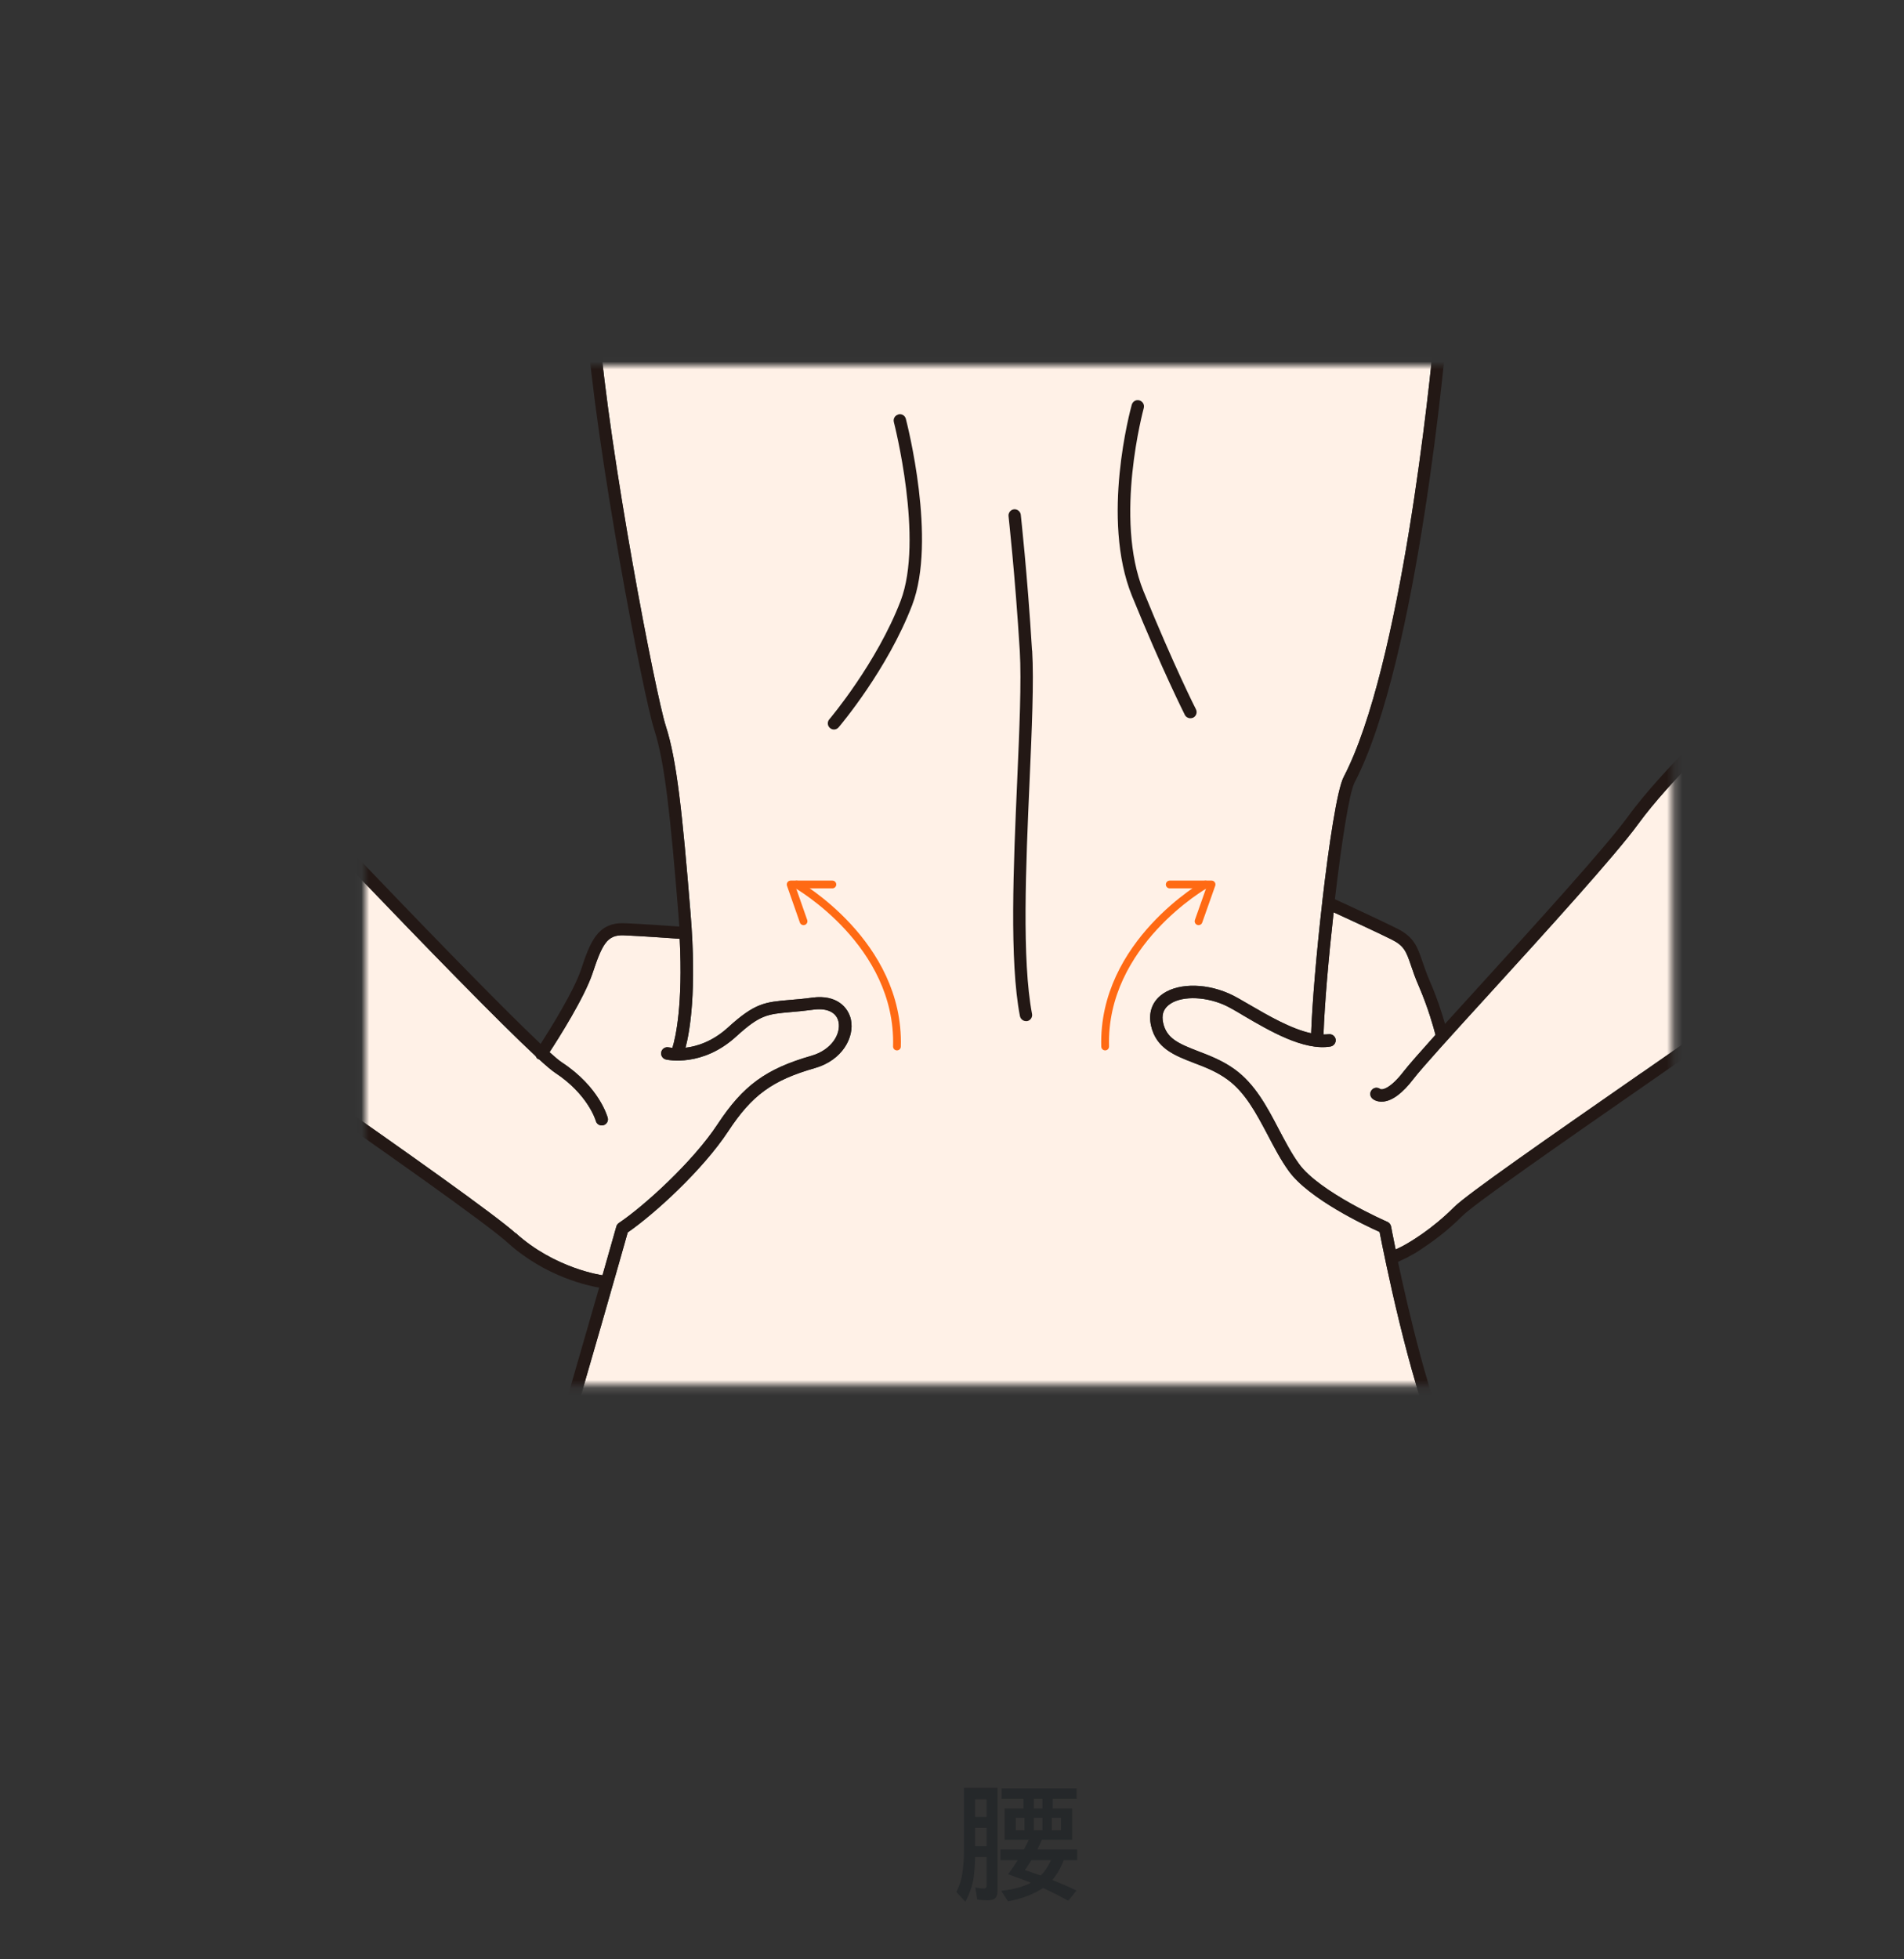 <svg width="245" height="252" viewBox="0 0 245 252" fill="none" xmlns="http://www.w3.org/2000/svg">
<rect x="0" y="0" width="245" height="252" fill="#333333" stroke="none"/>
<mask id="mask0_553_52" style="mask-type:alpha" maskUnits="userSpaceOnUse" x="0" y="0" width="245" height="252">
<rect width="245" height="252" fill="#D9D9D9"/>
</mask>
<g mask="url(#mask0_553_52)">
<mask id="mask1_553_52" style="mask-type:alpha" maskUnits="userSpaceOnUse" x="46" y="46" width="170" height="133">
<rect x="46.977" y="46.993" width="168.253" height="131.158" fill="white"/>
</mask>
<g mask="url(#mask1_553_52)">
<g clip-path="url(#clip0_553_52)">
<path d="M115.591 53.312C115.161 53.423 114.906 53.853 115.018 54.283C115.05 54.426 118.902 69.374 115.893 77.27C112.837 85.262 106.771 92.458 106.708 92.521C106.421 92.856 106.469 93.365 106.803 93.636C106.946 93.763 107.138 93.827 107.313 93.827C107.535 93.827 107.758 93.731 107.918 93.54C108.172 93.238 114.206 86.09 117.374 77.828C120.574 69.454 116.721 54.506 116.562 53.869C116.45 53.439 116.021 53.184 115.591 53.296V53.312Z" fill="#808080"/>
<path d="M153.177 92.378C153.304 92.378 153.415 92.346 153.543 92.299C153.941 92.091 154.084 91.614 153.893 91.232C153.861 91.184 151.075 85.692 147.143 76.045C143.307 66.62 147.143 52.627 147.175 52.484C147.286 52.054 147.048 51.624 146.618 51.497C146.188 51.369 145.758 51.624 145.631 52.054C145.472 52.643 141.619 66.7 145.663 76.65C149.627 86.361 152.444 91.9 152.46 91.948C152.604 92.219 152.874 92.378 153.177 92.378Z" fill="#808080"/>
<path d="M132.8 83.67C132.195 73.72 131.351 66.286 131.351 66.206C131.303 65.777 130.889 65.458 130.475 65.506C130.046 65.554 129.727 65.952 129.775 66.382C129.775 66.461 130.619 73.864 131.224 83.766C131.447 87.586 131.176 93.827 130.889 100.417C130.412 111.275 129.871 123.596 131.24 130.68C131.319 131.062 131.654 131.333 132.02 131.333C132.067 131.333 132.115 131.333 132.163 131.333C132.593 131.254 132.879 130.84 132.8 130.41C131.478 123.501 132.004 111.29 132.481 100.513C132.768 93.874 133.054 87.602 132.816 83.686L132.8 83.67Z" fill="#808080"/>
<path d="M66.352 158.619C61.289 154.018 18.546 124.758 12.974 120.954L25.327 90.85C30.803 96.66 59.602 127.178 68.931 135.838C68.994 135.982 69.074 136.109 69.217 136.204C69.265 136.236 69.329 136.236 69.376 136.252C70.316 137.112 71.016 137.701 71.43 137.972C75.665 140.757 76.652 144.101 76.668 144.164C76.779 144.594 77.209 144.833 77.639 144.721C78.069 144.61 78.323 144.164 78.196 143.75C78.148 143.591 77.097 139.786 72.29 136.634C71.955 136.411 71.414 135.966 70.714 135.329C71.892 133.53 75.203 128.292 76.238 125.204C77.495 121.431 78.116 120.205 80.281 120.301C82.574 120.396 86.124 120.651 87.461 120.747C87.891 129.248 86.936 133.434 86.522 134.772C86.251 134.74 86.076 134.708 86.044 134.708C85.614 134.613 85.184 134.883 85.089 135.313C84.993 135.743 85.264 136.173 85.694 136.268C85.885 136.316 90.39 137.287 94.752 133.291C97.793 130.521 98.716 130.442 101.725 130.171C102.553 130.107 103.524 130.012 104.718 129.853C106.453 129.63 107.647 130.219 107.902 131.429C108.22 132.989 107.01 135.042 104.399 135.791C98.541 137.478 95.612 139.627 92.348 144.578C89.148 149.45 82.797 155.181 79.629 157.298C79.469 157.409 79.358 157.568 79.31 157.744C79.294 157.823 78.546 160.434 77.527 164.016C77.464 164.016 71.398 163.172 66.336 158.571L66.352 158.619Z" fill="#FFF1E7"/>
<path d="M73.213 184.632C74.837 179.394 80.043 161.119 80.775 158.508C84.198 156.152 90.422 150.484 93.701 145.501C96.758 140.853 99.369 138.943 104.877 137.367C108.379 136.364 109.971 133.419 109.494 131.142C109.159 129.582 107.679 127.895 104.543 128.308C103.381 128.468 102.425 128.547 101.614 128.611C98.446 128.882 97.14 128.993 93.701 132.129C91.68 133.976 89.658 134.581 88.209 134.756C88.766 132.639 89.674 127.465 88.862 117.531C87.811 104.604 87.079 97.695 85.678 93.397C84.373 89.385 78.403 58.422 77.066 41.977L184.586 42.805C184.013 48.902 180.304 85.724 172.901 99.924C172.057 101.548 170.991 108.632 170.131 116.098C170.131 116.114 170.131 116.13 170.131 116.146C169.399 122.53 168.842 129.168 168.714 132.893C166.119 132.336 163.063 130.553 160.85 129.264C159.736 128.611 158.781 128.054 158.064 127.751C154.817 126.35 151.219 126.478 149.324 128.054C148.194 128.993 147.764 130.362 148.114 131.922C148.767 134.835 151.123 135.743 153.639 136.714C155.071 137.255 156.552 137.828 157.905 138.815C160.229 140.487 161.63 143.161 163.127 145.979C163.954 147.555 164.798 149.179 165.833 150.612C168.412 154.194 175.719 157.648 177.518 158.444C178.075 161.294 181.275 177.293 184.809 185.539L73.229 184.632H73.213Z" fill="#FFF1E7"/>
<path d="M211.251 137.972C199.2 146.345 188.789 153.573 187.085 155.276C184.252 158.11 181.418 159.765 180.558 160.227C180.208 160.402 179.874 160.577 179.587 160.705C179.221 158.922 178.998 157.791 178.998 157.744C178.95 157.489 178.775 157.266 178.536 157.155C178.457 157.123 169.749 153.318 167.138 149.672C166.167 148.335 165.355 146.759 164.543 145.231C163.047 142.365 161.487 139.404 158.844 137.51C157.316 136.411 155.676 135.775 154.211 135.217C151.617 134.215 150.12 133.562 149.674 131.572C149.452 130.585 149.674 129.837 150.359 129.279C151.776 128.101 154.816 128.086 157.459 129.216C158.08 129.486 159.003 130.012 160.054 130.649C163.317 132.559 167.775 135.186 171.213 134.597C171.643 134.517 171.93 134.103 171.866 133.673C171.787 133.243 171.389 132.957 170.943 133.021C170.752 133.052 170.529 133.036 170.306 133.052C170.433 129.2 170.959 123.166 171.611 117.34C173.394 118.152 177.12 119.871 179.078 120.842C180.702 121.654 180.956 122.402 181.577 124.217C181.816 124.933 182.118 125.809 182.58 126.86C183.79 129.677 184.474 132.177 184.713 133.1C182.739 135.297 181.243 137 180.622 137.796C178.903 140.041 177.852 140.2 177.613 140.073C177.279 139.818 176.817 139.85 176.531 140.168C176.228 140.503 176.26 140.996 176.594 141.299C176.674 141.378 177.151 141.76 177.995 141.681C179.173 141.569 180.479 140.598 181.88 138.768C182.962 137.351 186.99 132.925 191.67 127.799C198.882 119.887 207.86 110.017 210.805 105.973C214.801 100.481 222.649 93.047 225.085 90.802L240.129 117.324C236.675 120.333 223.207 129.677 211.267 137.972H211.251Z" fill="#FFF1E7"/>
<path d="M102.505 113.758C102.505 113.758 115.798 121.304 115.416 134.597" stroke="#FF6A14" stroke-linecap="round" stroke-linejoin="round"/>
<path d="M103.396 118.486L101.741 113.758H107.106" stroke="#FF6A14" stroke-linecap="round" stroke-linejoin="round"/>
<path d="M155.119 113.758C155.119 113.758 141.826 121.304 142.208 134.597" stroke="#FF6A14" stroke-linecap="round" stroke-linejoin="round"/>
<path d="M154.228 118.486L155.899 113.758H150.518" stroke="#FF6A14" stroke-linecap="round" stroke-linejoin="round"/>
<path d="M115.591 53.312C115.161 53.423 114.906 53.853 115.018 54.283C115.05 54.426 118.902 69.374 115.893 77.27C112.837 85.262 106.771 92.458 106.708 92.521C106.421 92.856 106.469 93.365 106.803 93.636C106.946 93.763 107.138 93.827 107.313 93.827C107.535 93.827 107.758 93.731 107.918 93.54C108.172 93.238 114.206 86.09 117.374 77.828C120.574 69.454 116.721 54.506 116.562 53.869C116.45 53.439 116.021 53.184 115.591 53.296V53.312Z" fill="#231815"/>
<path d="M153.177 92.378C153.304 92.378 153.416 92.346 153.543 92.299C153.941 92.091 154.084 91.614 153.893 91.232C153.861 91.184 151.076 85.692 147.143 76.045C143.307 66.62 147.143 52.627 147.175 52.484C147.287 52.054 147.048 51.624 146.618 51.497C146.188 51.369 145.758 51.624 145.631 52.054C145.472 52.643 141.619 66.7 145.663 76.65C149.627 86.361 152.445 91.9 152.461 91.948C152.604 92.219 152.874 92.378 153.177 92.378Z" fill="#231815"/>
<path d="M132.8 83.67C132.195 73.72 131.351 66.286 131.351 66.206C131.303 65.777 130.889 65.458 130.475 65.506C130.046 65.554 129.727 65.952 129.775 66.382C129.775 66.461 130.619 73.864 131.224 83.766C131.447 87.586 131.176 93.827 130.889 100.417C130.412 111.275 129.871 123.596 131.24 130.68C131.319 131.062 131.654 131.333 132.02 131.333C132.067 131.333 132.115 131.333 132.163 131.333C132.593 131.254 132.879 130.84 132.8 130.41C131.478 123.501 132.004 111.29 132.481 100.513C132.768 93.874 133.054 87.602 132.816 83.686L132.8 83.67Z" fill="#231815"/>
<path d="M241.816 117.085L225.96 89.131C225.849 88.924 225.626 88.78 225.387 88.733C225.149 88.701 224.91 88.764 224.719 88.924C224.305 89.306 214.323 98.364 209.484 105.018C206.586 108.998 197.64 118.82 190.46 126.717C188.836 128.5 187.308 130.171 185.939 131.683C185.573 130.41 184.952 128.42 183.997 126.223C183.567 125.236 183.296 124.424 183.041 123.692C182.389 121.781 181.959 120.508 179.746 119.409C177.565 118.327 173.267 116.337 171.77 115.652C172.614 108.457 173.617 101.93 174.302 100.64C182.5 84.928 186.098 43.808 186.241 42.057C186.257 41.834 186.194 41.611 186.034 41.452C185.891 41.292 185.668 41.197 185.445 41.197L76.237 40.369C76.015 40.353 75.808 40.465 75.648 40.624C75.505 40.783 75.426 41.006 75.442 41.229C76.667 57.928 82.812 89.656 84.197 93.891C85.534 98.03 86.267 104.859 87.302 117.658C87.349 118.184 87.381 118.661 87.413 119.171C85.933 119.059 82.589 118.836 80.392 118.741C76.826 118.582 75.903 121.304 74.757 124.727C73.834 127.481 70.809 132.32 69.567 134.262C59.124 124.424 26.043 89.274 25.661 88.876C25.47 88.685 25.2 88.589 24.929 88.637C24.658 88.685 24.435 88.86 24.34 89.115L11.27 120.954C11.127 121.304 11.254 121.702 11.556 121.909C12.034 122.243 60.063 155.053 65.285 159.797C70.236 164.287 75.887 165.401 77.097 165.608C74.98 172.979 72.035 183.199 71.366 185.157C71.287 185.396 71.318 185.666 71.462 185.873C71.605 186.08 71.844 186.208 72.098 186.208L186.003 187.131C186.273 187.131 186.528 186.988 186.671 186.765C186.814 186.526 186.83 186.24 186.719 186.001C183.965 180.254 181.258 168.712 179.889 162.297C180.176 162.169 180.542 161.994 180.924 161.803C180.924 161.803 180.924 161.803 180.94 161.803C180.972 161.803 181.099 161.724 181.29 161.612C181.816 161.341 182.373 161.023 182.866 160.673C184.251 159.765 186.194 158.365 188.168 156.391C189.76 154.799 201.126 146.902 212.111 139.277C225.34 130.091 239.014 120.588 241.625 118.056C241.88 117.802 241.944 117.404 241.769 117.101L241.816 117.085ZM66.352 158.619C61.289 154.019 18.545 124.758 12.973 120.954L25.327 90.85C30.803 96.66 59.602 127.178 68.93 135.838C68.994 135.982 69.074 136.109 69.217 136.205C69.265 136.236 69.328 136.236 69.376 136.252C70.315 137.112 71.016 137.701 71.43 137.972C75.664 140.758 76.651 144.101 76.667 144.164C76.779 144.594 77.209 144.833 77.638 144.722C78.068 144.61 78.323 144.164 78.196 143.75C78.148 143.591 77.097 139.786 72.29 136.634C71.955 136.412 71.414 135.966 70.713 135.329C71.891 133.53 75.203 128.293 76.237 125.204C77.495 121.431 78.116 120.205 80.281 120.301C82.573 120.396 86.124 120.651 87.461 120.747C87.891 129.248 86.935 133.435 86.522 134.772C86.251 134.74 86.076 134.708 86.044 134.708C85.614 134.613 85.184 134.883 85.089 135.313C84.993 135.743 85.264 136.173 85.694 136.268C85.885 136.316 90.39 137.287 94.752 133.291C97.793 130.521 98.716 130.442 101.725 130.171C102.552 130.107 103.524 130.012 104.718 129.853C106.453 129.63 107.647 130.219 107.901 131.429C108.22 132.989 107.01 135.042 104.399 135.791C98.541 137.478 95.612 139.627 92.348 144.578C89.148 149.45 82.796 155.181 79.628 157.298C79.469 157.409 79.358 157.569 79.31 157.744C79.294 157.823 78.546 160.434 77.527 164.016C77.463 164.016 71.398 163.172 66.336 158.571L66.352 158.619ZM73.213 184.632C74.837 179.394 80.042 161.119 80.775 158.508C84.197 156.152 90.422 150.484 93.701 145.502C96.758 140.853 99.368 138.943 104.877 137.367C108.379 136.364 109.971 133.419 109.493 131.142C109.159 129.582 107.679 127.895 104.542 128.308C103.38 128.468 102.425 128.547 101.613 128.611C98.445 128.882 97.14 128.993 93.701 132.129C91.679 133.976 89.658 134.581 88.209 134.756C88.766 132.639 89.674 127.465 88.862 117.531C87.811 104.604 87.079 97.695 85.678 93.397C84.372 89.385 78.403 58.422 77.065 41.977L184.586 42.805C184.013 48.902 180.303 85.724 172.901 99.924C172.057 101.548 170.99 108.632 170.131 116.098C170.131 116.114 170.131 116.13 170.131 116.146C169.398 122.53 168.841 129.168 168.714 132.893C166.119 132.336 163.062 130.553 160.85 129.264C159.735 128.611 158.78 128.054 158.064 127.751C154.816 126.35 151.218 126.478 149.324 128.054C148.194 128.993 147.764 130.362 148.114 131.922C148.767 134.835 151.123 135.743 153.638 136.714C155.071 137.255 156.551 137.828 157.905 138.815C160.229 140.487 161.63 143.161 163.126 145.979C163.954 147.555 164.798 149.179 165.832 150.612C168.411 154.194 175.719 157.648 177.517 158.444C178.075 161.294 181.274 177.293 184.809 185.539L73.229 184.632H73.213ZM211.251 137.972C199.2 146.345 188.788 153.573 187.085 155.276C184.251 158.11 181.418 159.765 180.558 160.227C180.208 160.402 179.874 160.577 179.587 160.705C179.221 158.922 178.998 157.791 178.998 157.744C178.95 157.489 178.775 157.266 178.536 157.155C178.457 157.123 169.749 153.318 167.138 149.672C166.167 148.335 165.355 146.759 164.543 145.231C163.047 142.365 161.486 139.404 158.844 137.51C157.316 136.412 155.676 135.775 154.211 135.218C151.616 134.215 150.12 133.562 149.674 131.572C149.451 130.585 149.674 129.837 150.359 129.28C151.776 128.102 154.816 128.086 157.459 129.216C158.08 129.487 159.003 130.012 160.054 130.649C163.317 132.559 167.775 135.186 171.213 134.597C171.643 134.517 171.93 134.103 171.866 133.673C171.786 133.244 171.388 132.957 170.943 133.021C170.752 133.053 170.529 133.037 170.306 133.053C170.433 129.2 170.959 123.166 171.611 117.34C173.394 118.152 177.119 119.871 179.078 120.842C180.701 121.654 180.956 122.402 181.577 124.217C181.816 124.934 182.118 125.809 182.58 126.86C183.79 129.678 184.474 132.177 184.713 133.1C182.739 135.297 181.243 137.001 180.622 137.797C178.902 140.041 177.852 140.2 177.613 140.073C177.279 139.818 176.817 139.85 176.53 140.169C176.228 140.503 176.26 140.996 176.594 141.299C176.674 141.378 177.151 141.76 177.995 141.681C179.173 141.569 180.478 140.598 181.879 138.768C182.962 137.351 186.99 132.925 191.67 127.799C198.881 119.887 207.86 110.017 210.805 105.973C214.801 100.481 222.649 93.047 225.085 90.802L240.129 117.324C236.674 120.333 223.206 129.678 211.267 137.972H211.251Z" fill="#231815"/>
</g>
</g>
<path d="M131.703 232.602V231.367H128.891V230.023H138.539V231.367H135.461V232.602H137.961V236.617H134.07C133.924 236.966 133.729 237.383 133.484 237.867H138.602V239.258H136.867C136.508 240.237 136.021 241.081 135.406 241.789L135.656 241.891C136.552 242.255 137.508 242.674 138.523 243.148L137.461 244.461C136.445 243.904 135.453 243.398 134.484 242.945L134.219 242.828C132.979 243.646 131.474 244.216 129.703 244.539L128.844 243.195C130.448 243.003 131.719 242.654 132.656 242.148C131.703 241.768 130.724 241.406 129.719 241.062C130.214 240.385 130.625 239.784 130.953 239.258H128.742V237.867H131.766C131.781 237.836 131.799 237.797 131.82 237.75C131.982 237.458 132.172 237.081 132.391 236.617H129.273V232.602H131.703ZM133.031 232.602H134.133V231.367H133.031V232.602ZM131.828 233.805H130.711V235.398H131.828V233.805ZM133.031 233.805V235.398H134.133V233.805H133.031ZM135.336 233.805V235.398H136.523V233.805H135.336ZM131.883 240.516C132.643 240.771 133.32 241.005 133.914 241.219C134.44 240.708 134.878 240.055 135.227 239.258H132.711C132.419 239.737 132.143 240.156 131.883 240.516ZM128.359 229.945V243.195C128.359 243.669 128.242 243.997 128.008 244.18C127.82 244.331 127.508 244.406 127.07 244.406C126.607 244.406 126.167 244.375 125.75 244.312L125.492 242.758C125.909 242.846 126.268 242.891 126.57 242.891C126.742 242.891 126.852 242.849 126.898 242.766C126.935 242.698 126.953 242.594 126.953 242.453V238.844H125.469C125.443 240.01 125.372 240.943 125.258 241.641C125.096 242.594 124.753 243.581 124.227 244.602L123.062 243.336C123.427 242.643 123.682 241.852 123.828 240.961C123.969 240.086 124.039 239.01 124.039 237.734V229.945H128.359ZM125.477 231.43V233.688H126.953V231.43H125.477ZM125.477 235.094V237.445H126.953V235.094H125.477Z" fill="#25282A"/>
</g>
<defs>
<clipPath id="clip0_553_52">
<rect width="230.706" height="146.762" fill="white" transform="translate(11.207 40.369)"/>
</clipPath>
</defs>
</svg>

